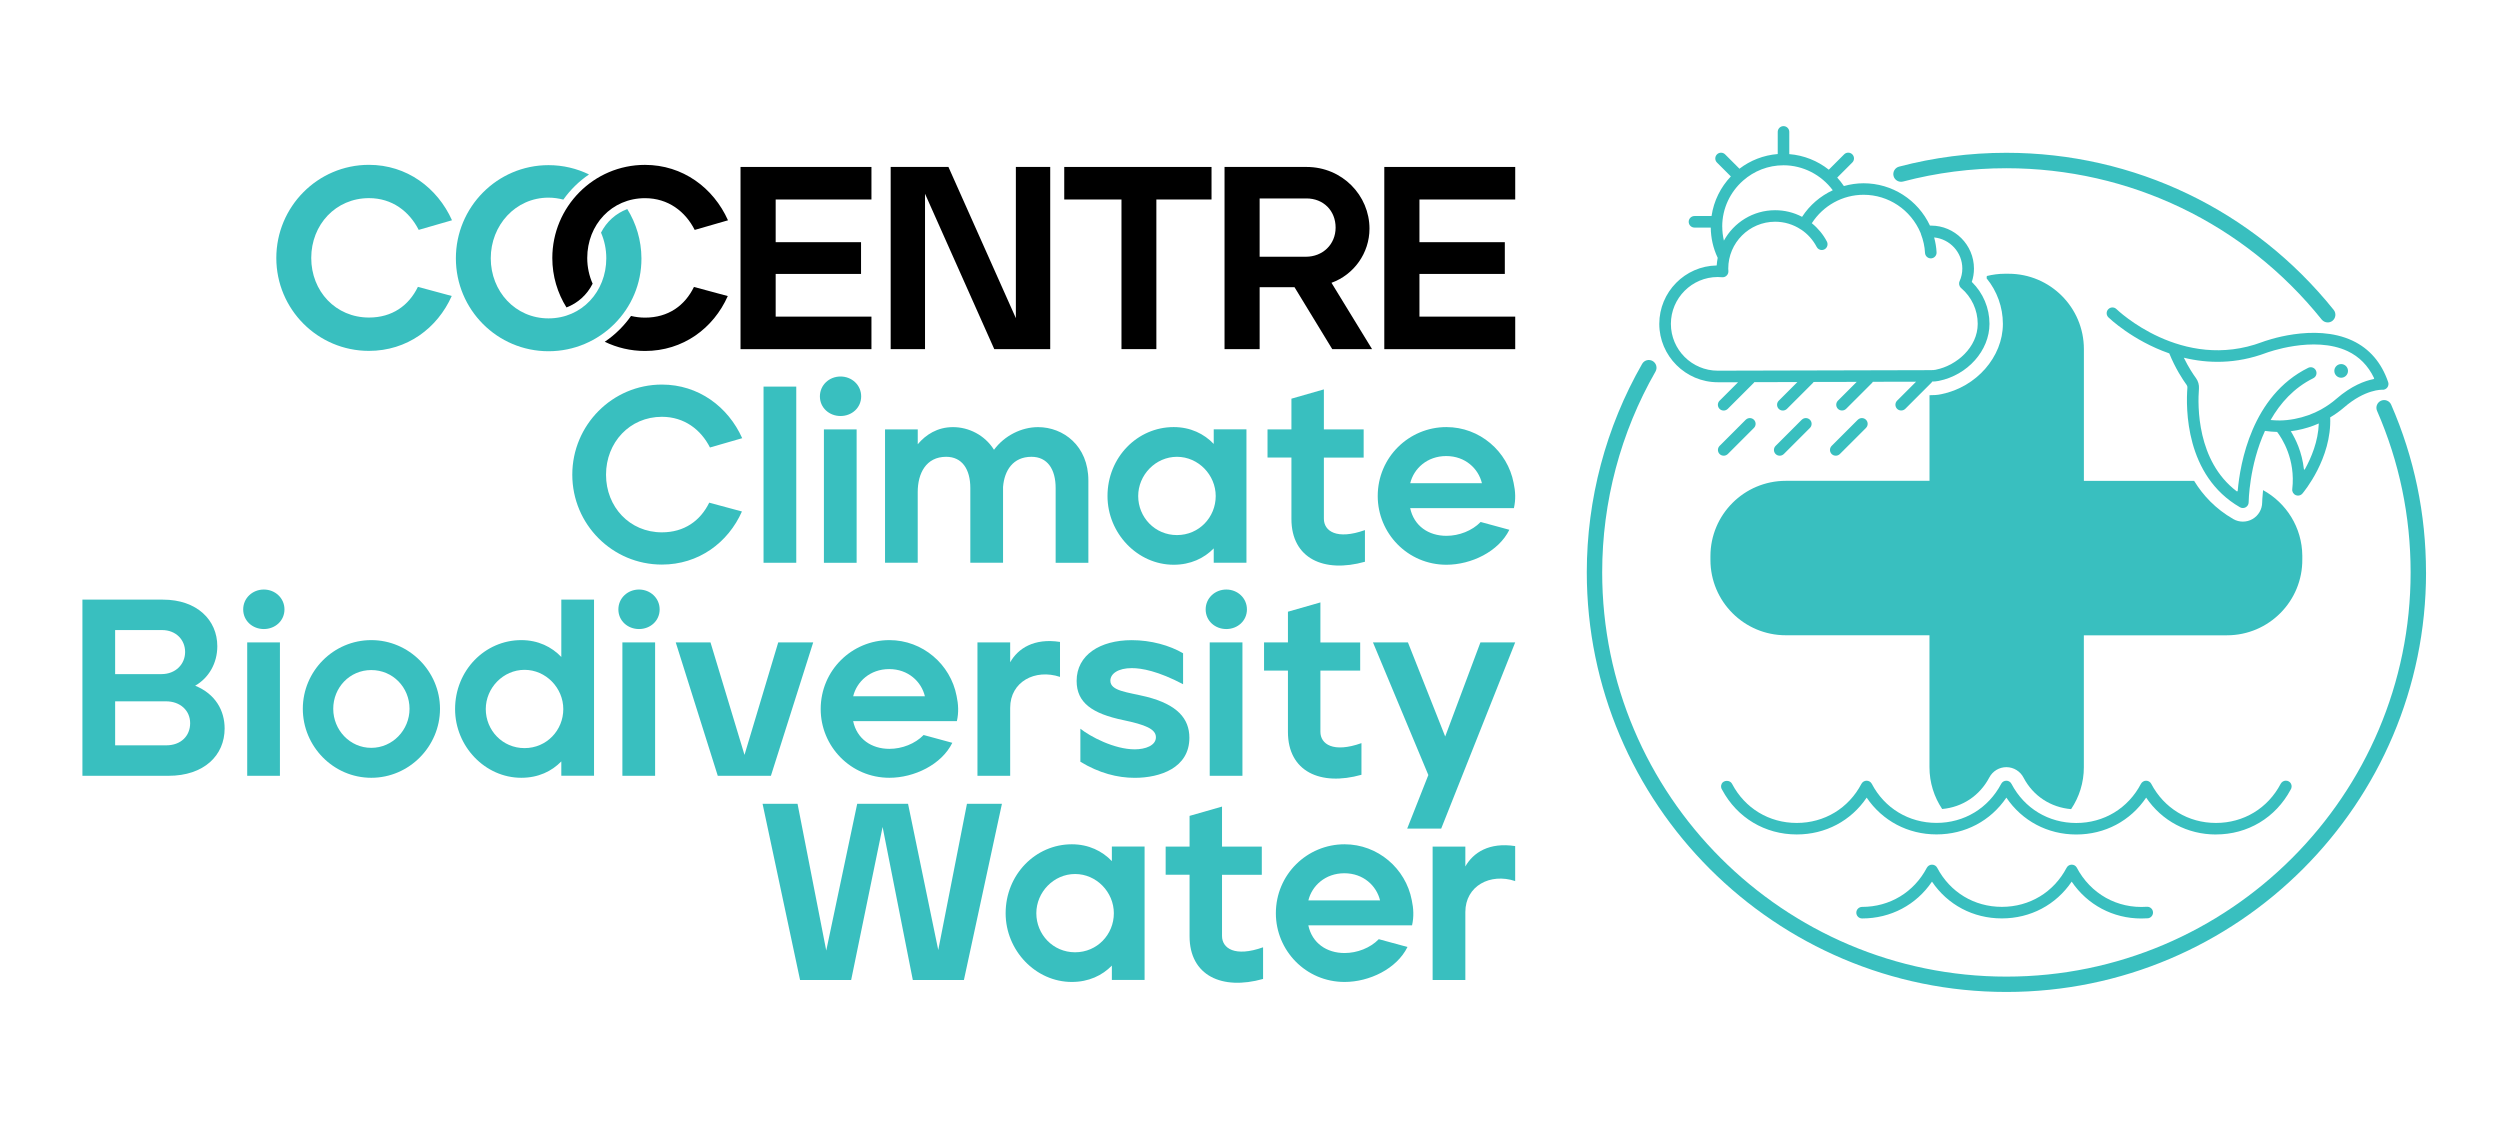 <?xml version="1.0" encoding="UTF-8"?><svg xmlns="http://www.w3.org/2000/svg" viewBox="0 0 566.93 257.04"><g id="OUTLINED_TEXT"><path d="M167.93,79.17v-41.31h29.69v7.38h-21.72v9.68h19.36v7.2h-19.36v9.68h21.72v7.38h-29.69Z"/><path d="M201.98,79.17v-41.31h13.1l15.29,34.29v-34.29h7.79v41.31h-12.69l-15.7-35.23v35.23h-7.79Z"/><path d="M254.32,79.17v-33.93h-12.98v-7.38h33.4v7.38h-12.51v33.93h-7.91Z"/><path d="M277.69,79.17v-41.31h18.59c8.14,0,14.28,6.49,14.28,13.99,0,5.55-3.54,10.45-8.62,12.28l9.21,15.05h-9.03l-8.56-14.05h-7.91v14.05h-7.97ZM285.65,58.22h10.5c3.78,0,6.73-2.77,6.73-6.61s-2.77-6.61-6.61-6.61h-10.62v13.22Z"/><path d="M313.92,79.17v-41.31h29.69v7.38h-21.72v9.68h19.36v7.2h-19.36v9.68h21.72v7.38h-29.69Z"/><path d="M62.66,58.51c0-11.63,9.38-21.13,21.01-21.13,8.56,0,15.52,5.19,18.83,12.57l-7.55,2.18c-2.13-4.19-6.02-7.2-11.27-7.2-7.55,0-13.1,6.02-13.1,13.57s5.55,13.51,13.1,13.51c5.25,0,9.03-2.71,11.09-6.96l7.67,2.07c-3.25,7.32-10.15,12.45-18.77,12.45-11.63,0-21.01-9.44-21.01-21.07Z" fill="#39bfbf"/><path d="M134.4,64.35c-.78-1.76-1.23-3.74-1.23-5.84,0-7.55,5.55-13.57,13.1-13.57,5.25,0,9.15,3.01,11.27,7.2l7.55-2.18c-3.3-7.38-10.27-12.57-18.83-12.57-11.63,0-21.01,9.5-21.01,21.13,0,4.11,1.18,7.95,3.21,11.2,2.58-.98,4.66-2.87,5.92-5.36Z"/><path d="M146.28,72.03c-1.11,0-2.17-.14-3.18-.38-.74,1.06-1.58,2.06-2.51,3-1.07,1.07-2.22,2.03-3.45,2.85,2.76,1.34,5.86,2.09,9.13,2.09,8.62,0,15.52-5.13,18.77-12.45l-7.67-2.07c-2.07,4.25-5.84,6.96-11.09,6.96Z"/><path d="M136.29,52.75c.77,1.77,1.2,3.74,1.2,5.82,0,7.55-5.55,13.63-13.1,13.63s-13.1-6.14-13.1-13.63,5.61-13.75,13.1-13.75c1.18,0,2.3.17,3.36.45,1.58-2.24,3.56-4.17,5.82-5.71-2.77-1.35-5.89-2.11-9.18-2.11-11.63,0-21.01,9.5-21.01,21.13s9.38,21.07,21.01,21.07,21.13-9.44,21.07-21.07c-.02-4.1-1.2-7.93-3.21-11.17-2.6.97-4.69,2.86-5.96,5.35Z" fill="#39bfbf"/><path d="M129.78,107.64c0-11.24,9.08-20.43,20.32-20.43,8.28,0,15.01,5.02,18.21,12.16l-7.31,2.11c-2.05-4.05-5.82-6.96-10.9-6.96-7.31,0-12.67,5.82-12.67,13.13s5.36,13.07,12.67,13.07c5.08,0,8.73-2.63,10.73-6.73l7.42,2c-3.14,7.08-9.82,12.04-18.15,12.04-11.24,0-20.32-9.13-20.32-20.38Z" fill="#39bfbf"/><path d="M173.15,127.62v-39.95h7.42v39.95h-7.42Z" fill="#39bfbf"/><path d="M185.93,89.89c0-2.57,2.11-4.51,4.68-4.51s4.68,1.94,4.68,4.51-2.11,4.45-4.68,4.45-4.68-1.88-4.68-4.45ZM186.84,127.62v-30.25h7.42v30.25h-7.42Z" fill="#39bfbf"/><path d="M200.7,127.62v-30.25h7.42v3.37c1.83-2.17,4.45-3.88,7.99-3.88s7.19,1.77,9.3,5.14c2.4-3.25,6.28-5.14,9.99-5.14,5.71,0,11.41,4.22,11.41,12.1v18.66h-7.42v-16.95c0-4.28-1.88-7.08-5.48-7.08-4.22,0-6.16,3.14-6.45,6.85v17.18h-7.42v-16.95c0-4.28-1.88-7.08-5.48-7.08-4.57,0-6.45,3.77-6.45,7.99v16.04h-7.42Z" fill="#39bfbf"/><path d="M251.15,112.49c0-8.79,6.79-15.64,15.01-15.64,3.82,0,6.91,1.54,9.08,3.82v-3.31h7.42v30.25h-7.42v-3.25c-2.17,2.23-5.25,3.71-9.08,3.71-8.22,0-15.01-7.14-15.01-15.58ZM275.69,112.49c0-4.79-3.94-8.9-8.79-8.9s-8.79,4.11-8.79,8.9,3.77,8.85,8.79,8.85,8.79-4.05,8.79-8.85Z" fill="#39bfbf"/><path d="M309.53,127.39c-9.31,2.62-16.67-.74-16.67-9.7v-13.93h-5.42v-6.39h5.42v-6.96l7.36-2.11v9.08h9.02v6.39h-9.02v13.87c0,2.8,2.91,4.85,9.31,2.57v7.19Z" fill="#39bfbf"/><path d="M312.43,112.49c0-8.79,7.08-15.64,15.58-15.64,7.53,0,13.87,5.48,15.24,12.67.4,1.83.51,3.77.06,5.71h-23.52c.86,4.05,4.17,6.28,8.22,6.28,2.85,0,5.82-1.14,7.76-3.14l6.51,1.77c-2.45,4.97-8.67,7.93-14.27,7.93-8.79,0-15.58-7.14-15.58-15.58ZM336.06,109.58c-.8-3.31-3.77-6.16-8.1-6.16s-7.36,2.85-8.16,6.16h16.27Z" fill="#39bfbf"/><path d="M18.69,175.93v-39.95h18.26c7.71,0,12.33,4.62,12.33,10.56,0,3.88-1.94,7.19-5.02,8.96,4.62,1.88,6.68,5.65,6.68,9.7,0,6.11-4.68,10.73-12.73,10.73h-19.52ZM26.11,152.87h10.5c3.25,0,5.37-2.28,5.37-5.02s-2.05-4.97-5.25-4.97h-10.62v9.99ZM26.11,169.02h11.59c3.31,0,5.42-2.11,5.42-5.02s-2.28-4.96-5.48-4.96h-11.53v9.99Z" fill="#39bfbf"/><path d="M55.15,138.2c0-2.57,2.11-4.51,4.68-4.51s4.68,1.94,4.68,4.51-2.11,4.45-4.68,4.45-4.68-1.88-4.68-4.45ZM56.06,175.93v-30.25h7.42v30.25h-7.42Z" fill="#39bfbf"/><path d="M68.67,160.74c0-8.56,6.96-15.58,15.53-15.58s15.58,7.08,15.58,15.58-6.96,15.64-15.58,15.64-15.53-7.14-15.53-15.64ZM92.87,160.74c0-4.85-3.77-8.79-8.68-8.79s-8.62,3.99-8.62,8.79,3.77,8.85,8.62,8.85,8.68-4.05,8.68-8.85Z" fill="#39bfbf"/><path d="M103.2,160.8c0-8.79,6.79-15.64,15.01-15.64,3.82,0,6.91,1.54,9.08,3.82v-13.01h7.42v39.95h-7.42v-3.25c-2.17,2.23-5.2,3.71-9.08,3.71-8.22,0-15.01-7.14-15.01-15.58ZM127.74,160.8c0-4.79-3.94-8.9-8.79-8.9s-8.79,4.11-8.79,8.9,3.77,8.85,8.79,8.85,8.79-4.05,8.79-8.85Z" fill="#39bfbf"/><path d="M140.23,138.2c0-2.57,2.11-4.51,4.68-4.51s4.68,1.94,4.68,4.51-2.11,4.45-4.68,4.45-4.68-1.88-4.68-4.45ZM141.14,175.93v-30.25h7.42v30.25h-7.42Z" fill="#39bfbf"/><path d="M162.77,175.93l-9.53-30.25h7.88l7.71,25.51,7.65-25.51h7.93l-9.59,30.25h-12.04Z" fill="#39bfbf"/><path d="M186.11,160.8c0-8.79,7.08-15.64,15.58-15.64,7.53,0,13.87,5.48,15.24,12.67.4,1.83.51,3.77.06,5.71h-23.52c.86,4.05,4.17,6.28,8.22,6.28,2.85,0,5.82-1.14,7.76-3.14l6.51,1.77c-2.45,4.97-8.67,7.93-14.27,7.93-8.79,0-15.58-7.14-15.58-15.58ZM209.74,157.89c-.8-3.31-3.77-6.16-8.1-6.16s-7.36,2.85-8.16,6.16h16.27Z" fill="#39bfbf"/><path d="M221.66,175.93v-30.25h7.42v4.51c1.77-3.14,5.42-5.53,11.3-4.62v7.93c-5.65-1.88-11.3,1.09-11.3,7.02v15.41h-7.42Z" fill="#39bfbf"/><path d="M245,172.73v-7.48c2.22,1.77,7.65,4.68,12.33,4.68,2.4,0,4.8-.86,4.8-2.74s-2.45-2.85-7.36-3.88c-7.08-1.48-10.62-3.94-10.62-8.9,0-5.88,5.31-9.24,12.5-9.24,4.39,0,8.62,1.2,11.64,2.97v7.02c-5.65-2.97-9.36-3.65-11.64-3.65-3.08,0-4.85,1.26-4.85,2.85,0,2.34,3.77,2.57,8.22,3.65,6.91,1.77,9.7,4.91,9.7,9.3,0,6.85-6.68,9.08-12.39,9.08-3.94,0-8.1-1.08-12.33-3.65Z" fill="#39bfbf"/><path d="M273.41,138.2c0-2.57,2.11-4.51,4.68-4.51s4.68,1.94,4.68,4.51-2.11,4.45-4.68,4.45-4.68-1.88-4.68-4.45ZM274.33,175.93v-30.25h7.42v30.25h-7.42Z" fill="#39bfbf"/><path d="M308.74,175.7c-9.31,2.62-16.67-.74-16.67-9.7v-13.93h-5.42v-6.39h5.42v-6.96l7.36-2.11v9.08h9.02v6.39h-9.02v13.87c0,2.8,2.91,4.85,9.31,2.57v7.19Z" fill="#39bfbf"/><path d="M323.91,175.76l-12.56-30.08h7.93l8.45,21.34,7.99-21.34h7.88l-16.78,42.23h-7.71l4.8-12.16Z" fill="#39bfbf"/><path d="M181.43,222.23l-8.5-39.95h7.93l6.51,33.28,7.02-33.28h11.53l6.85,33.16,6.51-33.16h7.93l-8.62,39.95h-11.59l-6.85-34.7-7.13,34.7h-11.59Z" fill="#39bfbf"/><path d="M228.05,207.1c0-8.79,6.79-15.64,15.01-15.64,3.82,0,6.91,1.54,9.08,3.82v-3.31h7.42v30.25h-7.42v-3.25c-2.17,2.23-5.25,3.71-9.08,3.71-8.22,0-15.01-7.14-15.01-15.58ZM252.59,207.1c0-4.79-3.94-8.9-8.79-8.9s-8.79,4.11-8.79,8.9,3.77,8.85,8.79,8.85,8.79-4.05,8.79-8.85Z" fill="#39bfbf"/><path d="M286.43,222c-9.31,2.62-16.67-.74-16.67-9.7v-13.93h-5.42v-6.39h5.42v-6.96l7.36-2.11v9.08h9.02v6.39h-9.02v13.87c0,2.8,2.91,4.85,9.31,2.57v7.19Z" fill="#39bfbf"/><path d="M289.33,207.1c0-8.79,7.08-15.64,15.58-15.64,7.53,0,13.87,5.48,15.24,12.67.4,1.83.51,3.77.06,5.71h-23.52c.86,4.05,4.17,6.28,8.22,6.28,2.85,0,5.82-1.14,7.76-3.14l6.51,1.77c-2.45,4.97-8.67,7.93-14.27,7.93-8.79,0-15.58-7.14-15.58-15.58ZM312.96,204.19c-.8-3.31-3.77-6.16-8.1-6.16s-7.36,2.85-8.16,6.16h16.27Z" fill="#39bfbf"/><path d="M324.88,222.23v-30.25h7.42v4.51c1.77-3.14,5.42-5.54,11.3-4.62v7.93c-5.65-1.88-11.3,1.09-11.3,7.02v15.41h-7.42Z" fill="#39bfbf"/></g><g id="icons"><path d="M404.96,144.06h32.59v29.91c0,3.51,1.06,6.77,2.88,9.49,4.57-.41,8.51-3,10.69-7.15.76-1.44,2.25-2.34,3.87-2.34h.04c1.64.02,3.13.95,3.87,2.41,2.17,4.13,6.15,6.72,10.77,7.11,1.83-2.72,2.89-5.99,2.89-9.51v-29.91h32.45c9.49,0,17.17-7.74,17.09-17.23v-.84c-.06-6.41-3.65-11.97-8.9-14.85-.18,1.69-.2,2.76-.2,2.8-.01,1.55-.85,2.99-2.2,3.76-.67.39-1.43.58-2.18.58s-1.5-.19-2.17-.58c-4.02-2.31-6.87-5.37-8.88-8.66h-25v-29.88c0-9.44-7.65-17.09-17.09-17.09h-.84c-1.41,0-2.77.19-4.08.51-.02.18-.02.36-.05.53,2.37,2.9,3.69,6.54,3.69,10.33,0,7.47-6,14.33-13.95,15.94-.88.2-1.78.23-2.53.23h-.16v19.42h-32.59c-9.44,0-17.09,7.65-17.09,17.09v.84c0,9.44,7.65,17.09,17.09,17.09Z" fill="#39bfbf"/><path d="M395.88,95.19l-5.92,5.92c-.51.51-.51,1.34,0,1.85.26.26.59.38.93.38s.67-.13.93-.38l5.92-5.92c.51-.51.51-1.34,0-1.85s-1.34-.51-1.85,0Z" fill="#39bfbf"/><path d="M408.58,95.19l-5.92,5.92c-.51.51-.51,1.34,0,1.85.26.26.59.38.93.38s.67-.13.93-.38l5.92-5.92c.51-.51.51-1.34,0-1.85s-1.34-.51-1.85,0Z" fill="#39bfbf"/><path d="M447.14,63.96c.33-.98.5-2,.5-3.05,0-5.38-4.37-9.75-9.74-9.75-.08,0-.16,0-.24,0-2.75-5.86-8.59-9.6-15.06-9.6-1.53,0-3.03.23-4.46.63-.46-.68-.96-1.32-1.51-1.92l3.42-3.42c.51-.51.51-1.34,0-1.85s-1.34-.51-1.85,0l-3.48,3.48c-2.55-2.02-5.66-3.27-8.96-3.53v-5.04c0-.72-.59-1.31-1.31-1.31s-1.31.59-1.31,1.31v5.02c-3.25.26-6.23,1.46-8.68,3.33l-3.25-3.25c-.51-.51-1.34-.51-1.85,0s-.51,1.34,0,1.85l3.15,3.15c-2.3,2.42-3.87,5.52-4.38,8.98h-3.87c-.72,0-1.31.59-1.31,1.31s.59,1.31,1.31,1.31h3.69c.03,2.36.54,4.65,1.54,6.78.01.02.03.04.04.06-.11.57-.19,1.15-.23,1.75-7.2.12-13.02,6.02-13.02,13.25s5.94,13.23,13.25,13.23h4.62s-4.2,4.19-4.2,4.19c-.51.51-.51,1.34,0,1.85.26.26.59.38.93.38s.67-.13.93-.38l5.92-5.92s.06-.1.1-.14l9.77-.02-4.23,4.23c-.51.51-.51,1.34,0,1.85.26.26.59.38.93.38s.67-.13.93-.38l5.92-5.92c.05-.05.08-.12.12-.18l9.78-.02-4.26,4.26c-.51.51-.51,1.34,0,1.85.26.26.59.38.93.38s.67-.13.93-.38l5.92-5.92c.06-.06.09-.14.14-.21l9.8-.02-4.3,4.3c-.51.51-.51,1.34,0,1.85.26.26.59.38.93.38s.67-.13.93-.38l5.92-5.92c.08-.08.12-.17.17-.26.49-.01,1-.04,1.5-.15,6.56-1.33,11.5-6.9,11.5-12.94,0-3.58-1.44-6.99-3.99-9.49ZM390.55,51.38c0-4.15,1.84-7.87,4.73-10.42,0,0,.01,0,.02-.01,0,0,0,0,0-.01,2.45-2.15,5.64-3.46,9.15-3.46,4.41,0,8.56,2.15,11.17,5.66-2.8,1.31-5.23,3.36-6.96,6.03-1.88-.99-3.97-1.5-6.12-1.5-5,0-9.36,2.79-11.61,6.9-.24-1.03-.37-2.1-.37-3.18ZM439.09,83.83c-.4.09-.84.11-1.38.11l-48.17.12c-5.86,0-10.63-4.76-10.63-10.61s4.77-10.63,10.63-10.63c.33,0,.65.02.98.05.38.04.77-.1,1.04-.38.28-.27.42-.66.39-1.05-.01-.17-.03-.36-.03-.53,0-5.86,4.77-10.63,10.63-10.63,2.1,0,4.12.61,5.86,1.77,0,0,.02,0,.02,0,1.49.99,2.71,2.35,3.54,3.94.23.45.69.71,1.16.71.2,0,.41-.05.6-.15.64-.33.89-1.13.56-1.77-.84-1.61-2.01-3.02-3.42-4.16,2.57-3.99,6.96-6.45,11.74-6.45,5.65,0,10.73,3.4,12.94,8.68,0,.01.01.03.02.06,0,.03.02.05.03.08,0,.02,0,.04,0,.05.55,1.42.87,2.87.94,4.31.04.7.62,1.24,1.31,1.24.02,0,.05,0,.07,0,.72-.04,1.28-.65,1.24-1.38-.06-1.13-.25-2.26-.55-3.37,3.58.37,6.39,3.37,6.39,7.06,0,.99-.21,1.96-.62,2.87-.24.53-.1,1.16.34,1.54,2.4,2.04,3.77,5,3.77,8.13,0,5.3-4.78,9.44-9.43,10.38Z" fill="#39bfbf"/><path d="M421.29,95.19l-5.92,5.92c-.51.51-.51,1.34,0,1.85.26.26.59.38.93.38s.67-.13.93-.38l5.92-5.92c.51-.51.51-1.34,0-1.85s-1.34-.51-1.85,0Z" fill="#39bfbf"/><path d="M527.87,73.12c-.51,0-1.02-.22-1.37-.65-17.51-21.81-43.58-34.32-71.52-34.32-7.94,0-15.82,1.02-23.43,3.02-.92.24-1.89-.31-2.14-1.24-.25-.93.31-1.89,1.24-2.14,7.9-2.08,16.08-3.14,24.32-3.14,29.01,0,56.07,12.99,74.25,35.63.6.75.48,1.85-.27,2.46-.32.26-.71.38-1.09.38ZM550.15,129.8c0-13.22-2.66-26.02-7.9-38.03-.39-.88-1.41-1.29-2.3-.9-.88.39-1.29,1.42-.9,2.3,5.05,11.57,7.61,23.9,7.61,36.63,0,50.54-41.12,91.67-91.66,91.67s-91.67-41.12-91.67-91.67c0-16,4.18-31.74,12.09-45.54.48-.84.19-1.91-.65-2.39-.83-.48-1.91-.19-2.38.65-8.21,14.32-12.55,30.67-12.55,47.27,0,52.47,42.69,95.16,95.16,95.16s95.16-42.69,95.16-95.16Z" fill="#39bfbf"/><path d="M502.54,189.24h0c-6.51,0-12.29-3.09-15.85-8.36-3.58,5.29-9.35,8.36-15.85,8.36s-12.29-3.09-15.85-8.36c-3.57,5.27-9.34,8.34-15.84,8.34h0c-6.5,0-12.27-3.08-15.84-8.34-3.55,5.26-9.34,8.35-15.85,8.35,0,0,0,0,0,0-7.21,0-13.52-3.78-16.92-10.12-.28-.39-.34-.91-.11-1.36v-.02c.46-.87,1.89-.87,2.34,0,2.92,5.57,8.41,8.89,14.68,8.89s11.76-3.32,14.67-8.87c.23-.43.68-.71,1.17-.71h0c.49,0,.94.26,1.17.69,2.91,5.56,8.4,8.87,14.68,8.88h0c6.28,0,11.76-3.32,14.68-8.87.23-.43.67-.7,1.16-.7h.01c.49,0,.94.28,1.16.72,2.92,5.56,8.4,8.87,14.68,8.87s11.76-3.32,14.67-8.87c.23-.43.68-.71,1.16-.72h0c.48,0,.93.25,1.16.67,2.94,5.6,8.42,8.91,14.7,8.91h0c6.27,0,11.76-3.32,14.67-8.87.23-.43.68-.72,1.17-.72,0,0,0,0,0,0,.49,0,.95.26,1.17.69.23.45.18.98-.09,1.37-3.42,6.37-9.73,10.14-16.93,10.14ZM487.02,208.25c.72-.05,1.27-.68,1.22-1.4-.05-.72-.67-1.27-1.4-1.22-6.7.47-12.76-2.92-15.93-8.95-.25-.39-.67-.62-1.16-.6-.47.02-.89.29-1.1.7-2.92,5.56-8.4,8.87-14.68,8.87-6.28,0-11.76-3.32-14.68-8.88-.23-.43-.68-.69-1.17-.69h0c-.49,0-.94.28-1.17.71-2.92,5.55-8.4,8.87-14.68,8.87-.72,0-1.31.59-1.31,1.31s.59,1.31,1.31,1.31c6.5,0,12.28-3.08,15.85-8.35,3.56,5.26,9.33,8.34,15.84,8.34h0c6.5,0,12.28-3.08,15.84-8.34,3.57,5.27,9.38,8.36,15.8,8.36.47,0,.94-.02,1.41-.05Z" fill="#39bfbf"/><path d="M541.57,86.66c-1.51-4.43-4.23-7.59-8.09-9.41-8.68-4.08-20.01.14-20.48.32-18.22,6.83-32.89-7.33-33.04-7.47-.51-.51-1.35-.5-1.85.01-.51.51-.5,1.34.01,1.85.09.09,5.46,5.28,13.81,8.18,1.39,3.41,3.06,5.95,3.95,7.17.12.17.18.38.16.6-.35,4.55-.53,19.96,11.93,27.13.2.12.43.17.65.17s.45-.06.65-.17c.4-.23.66-.66.66-1.13,0-.13.1-8.33,3.7-16.19.94.13,1.86.21,2.76.23,1.05,1.37,4.22,6.16,3.43,12.98-.07.57.25,1.12.78,1.35.17.07.35.11.52.11.38,0,.74-.16,1-.46.28-.33,6.68-8,6.3-17.28,1.1-.66,2.16-1.4,3.13-2.24,4.84-4.2,8.63-4.02,8.67-4.02.44.04.87-.15,1.14-.5.27-.35.35-.81.21-1.23ZM522.66,106.44c-.05.1-.19.05-.2-.06-.43-3.84-1.85-6.79-2.97-8.59.45-.06.89-.13,1.34-.21,1.74-.33,3.42-.85,5.01-1.55-.14,4.08-1.72,7.8-3.17,10.41ZM529.83,90.43c-1.04.91-2.17,1.7-3.37,2.36-.02,0-.02.03-.04.04-1.89,1.04-3.94,1.77-6.1,2.18-1.12.21-2.23.33-3.3.34-.69,0-1.4-.03-2.11-.1,2.16-3.79,5.25-7.29,9.68-9.48.65-.32.91-1.11.59-1.76-.32-.65-1.1-.92-1.76-.59-12.79,6.34-15.43,21.7-15.97,27.88-.01.12-.16.17-.25.1-9.03-6.86-8.85-19.39-8.54-23.28.06-.84-.17-1.67-.66-2.35-.64-.88-1.72-2.49-2.77-4.65,5.43,1.32,11.82,1.48,18.69-1.1.11-.04,10.78-4,18.45-.39,2.65,1.25,4.66,3.3,5.99,6.09.05.1,0,.23-.12.25-1.94.39-4.98,1.48-8.41,4.46ZM532.46,84.11c0,.86-.7,1.55-1.55,1.55s-1.55-.7-1.55-1.55.7-1.55,1.55-1.55,1.55.7,1.55,1.55Z" fill="#39bfbf"/></g></svg>